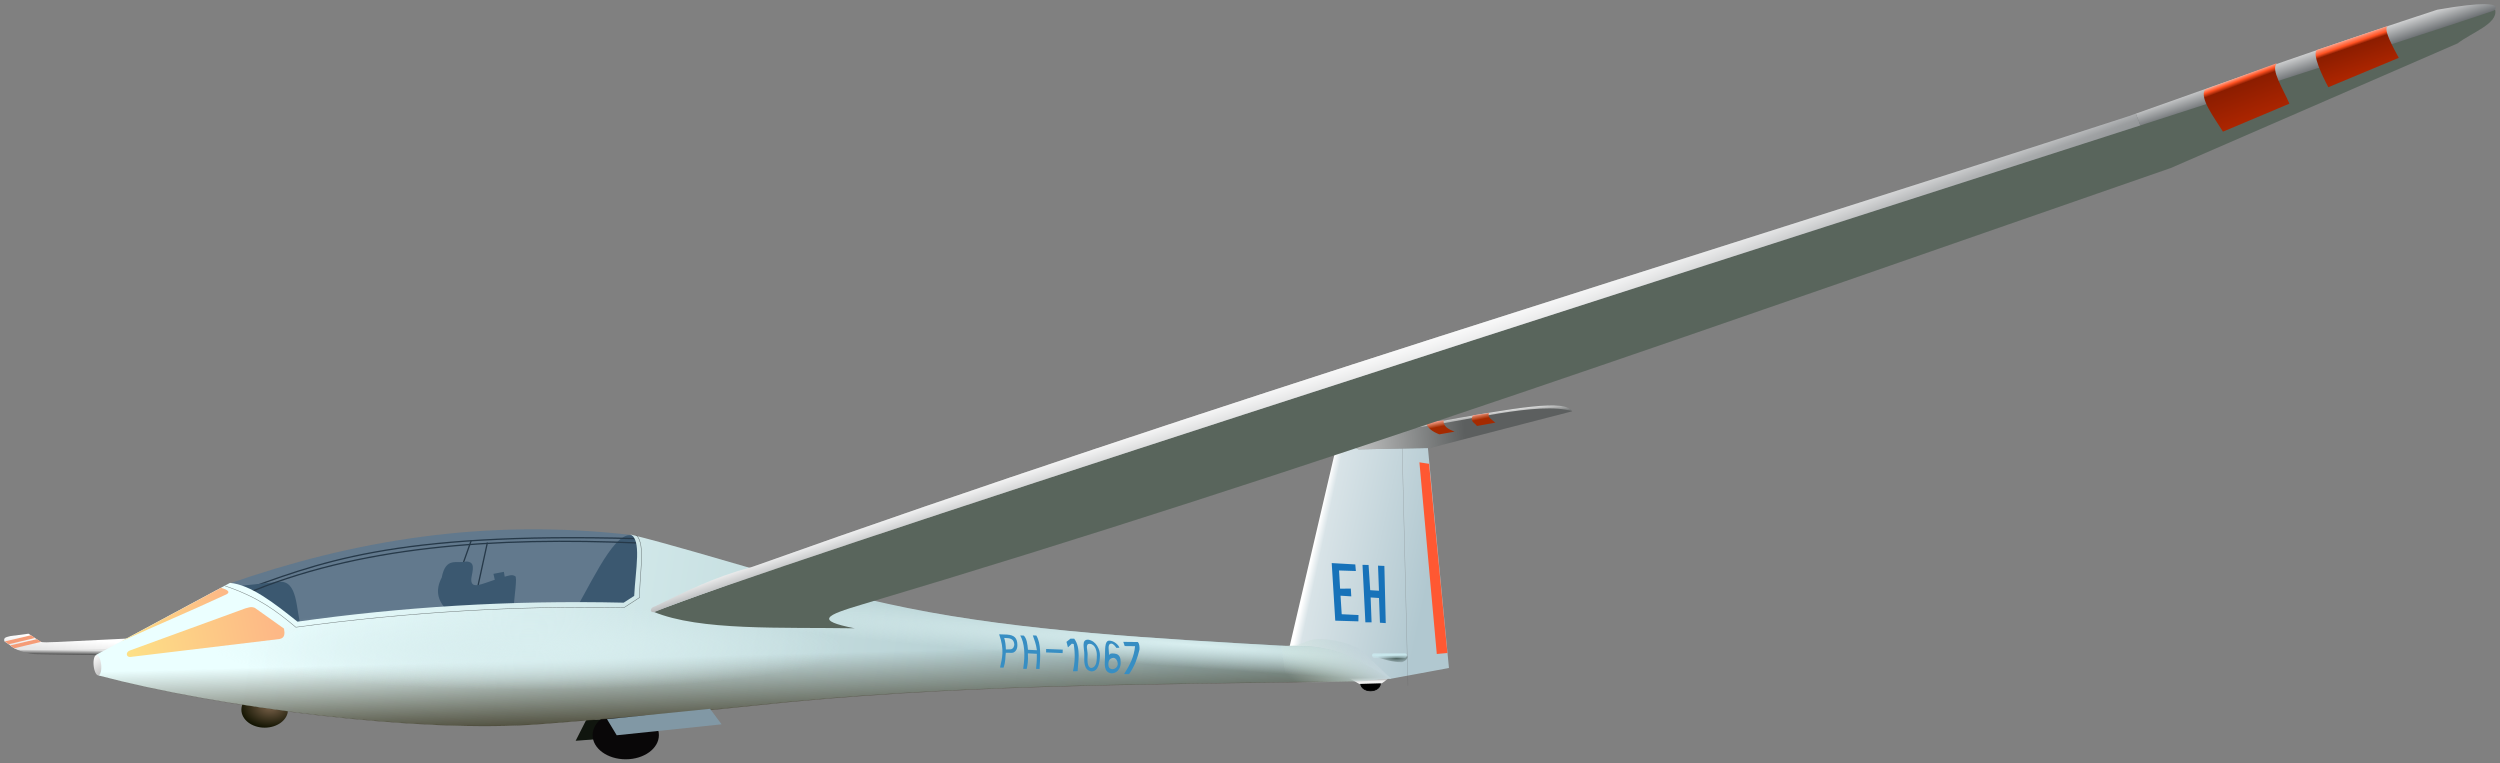 <?xml version="1.0" encoding="UTF-8"?>
<svg version="1.1" viewBox="0 0 3019.6 922.13" xmlns="http://www.w3.org/2000/svg" xmlns:xlink="http://www.w3.org/1999/xlink">
<rect x="0" y="0" width="3019.6" height="922.13" fill="#808080" stroke="none"/>
<defs>
<linearGradient id="a">
<stop stop-color="#fff" offset="0"/>
<stop stop-color="#fff" stop-opacity="0" offset="1"/>
</linearGradient>
<linearGradient id="c">
<stop stop-color="#d8eeef" offset="0"/>
<stop stop-color="#d8eeef" stop-opacity="0" offset="1"/>
</linearGradient>
<linearGradient id="b">
<stop stop-color="#fdb886" offset="0"/>
<stop stop-color="#fde086" offset="1"/>
</linearGradient>
<linearGradient id="aa" x1="730.73" x2="730.64" y1="1202.3" y2="1209" gradientUnits="userSpaceOnUse">
<stop stop-color="#e2e2e2" offset="0"/>
<stop stop-color="#333" offset="1"/>
</linearGradient>
<linearGradient id="z" x1="727.25" x2="728.5" y1="1202.3" y2="1187.6" gradientUnits="userSpaceOnUse">
<stop stop-color="#e7e7e7" offset="0"/>
<stop stop-color="#fff" offset="1"/>
</linearGradient>
<linearGradient id="x" x1="3384.3" x2="3365.4" y1="557.96" y2="507.63" gradientUnits="userSpaceOnUse">
<stop stop-color="#ac2500" offset="0"/>
<stop stop-color="#8c1d00" offset=".835"/>
<stop stop-color="#ff5223" offset=".924"/>
<stop stop-color="#ff9e84" offset="1"/>
</linearGradient>
<linearGradient id="w" x1="3515.2" x2="3500.8" y1="502.48" y2="461.02" gradientUnits="userSpaceOnUse">
<stop stop-color="#ac2500" offset="0"/>
<stop stop-color="#8c1d00" offset=".772"/>
<stop stop-color="#ff5223" offset=".862"/>
<stop stop-color="#ff9e84" offset="1"/>
</linearGradient>
<linearGradient id="u" x1="3418.7" x2="3453.3" y1="476.63" y2="580.4" gradientUnits="userSpaceOnUse">
<stop stop-color="#fff" offset="0"/>
<stop stop-color="#666a6d" offset=".325"/>
<stop stop-color="#161e23" offset="1"/>
</linearGradient>
<linearGradient id="t" x1="2481.6" x2="2520.9" y1="778.5" y2="893.28" gradientUnits="userSpaceOnUse">
<stop stop-color="#fff" offset="0"/>
<stop stop-color="#666a6d" offset=".325"/>
<stop stop-color="#161e23" offset="1"/>
</linearGradient>
<linearGradient id="o" x1="2307.5" x2="2307.7" y1="1235.4" y2="1240.4" gradientUnits="userSpaceOnUse">
<stop stop-color="#d7d7d7" stop-opacity="0" offset="0"/>
<stop stop-color="#f0f0f0" offset="1"/>
</linearGradient>
<radialGradient id="f" cx="703.23" cy="704.41" r="20.772" gradientTransform="matrix(1.175 -.014 .004 .341 -125.66 472.28)" gradientUnits="userSpaceOnUse">
<stop stop-color="#4e6461" offset="0"/>
<stop stop-color="#4e6461" stop-opacity="0" offset="1"/>
</radialGradient>
<radialGradient id="e" cx="694.71" cy="699.28" r="21.07" gradientTransform="matrix(2.316 -.017 .001 .092 -914.8 646.23)" gradientUnits="userSpaceOnUse">
<stop stop-color="#cbecf1" offset="0"/>
<stop stop-color="#cbecf1" stop-opacity=".526" offset="1"/>
</radialGradient>
<linearGradient id="n" x1="985.11" x2="808.7" y1="1171.7" y2="1207.8" gradientUnits="userSpaceOnUse" xlink:href="#b"/>
<linearGradient id="m" x1="-712.26" x2="-837.02" y1="621.29" y2="682.15" gradientUnits="userSpaceOnUse" xlink:href="#b"/>
<linearGradient id="l" x1="2386.3" x2="2245.5" y1="1085.4" y2="1055.1" gradientUnits="userSpaceOnUse">
<stop stop-color="#b1c8d0" offset="0"/>
<stop stop-color="#d8e3e7" offset=".934"/>
<stop stop-color="#fff" offset="1"/>
</linearGradient>
<linearGradient id="k" x1="-397.71" x2="-399.96" y1="952.05" y2="865.45" gradientTransform="translate(29.408 -159.25)" gradientUnits="userSpaceOnUse">
<stop stop-color="#454230" offset="0"/>
<stop stop-color="#454230" stop-opacity="0" offset="1"/>
</linearGradient>
<linearGradient id="j" x1="547.83" x2="-672.48" y1="779.93" y2="586.48" gradientUnits="userSpaceOnUse">
<stop stop-color="#a1bdc1" offset="0"/>
<stop stop-color="#ebffff" offset="1"/>
</linearGradient>
<radialGradient id="d" cx="974.21" cy="1267.5" r="28.313" gradientTransform="matrix(1.346 .004 -.003 .907 -334.07 116.04)" gradientUnits="userSpaceOnUse">
<stop stop-color="#7a624a" offset="0"/>
<stop stop-color="#101200" offset="1"/>
</radialGradient>
<radialGradient id="i" cx="1291.6" cy="1242.3" r="188.95" gradientTransform="matrix(1 0 0 .269 0 908.57)" gradientUnits="userSpaceOnUse" xlink:href="#c"/>
<radialGradient id="h" cx="505.37" cy="712.79" r="379.8" gradientTransform="matrix(-1.693 -.123 .005 -.072 1305.4 799.88)" gradientUnits="userSpaceOnUse" xlink:href="#c"/>
<linearGradient id="y" x1="668.28" x2="611.56" y1="699.11" y2="760.32" gradientUnits="userSpaceOnUse">
<stop stop-color="#c2d3da" offset="0"/>
<stop stop-color="#d8eee0" stop-opacity="0" offset="1"/>
</linearGradient>
<linearGradient id="v" x1="771.76" x2="776.14" y1="1208.4" y2="1256.4" gradientUnits="userSpaceOnUse">
<stop stop-color="#fdfdfd" offset="0"/>
<stop stop-color="#959595" offset="1"/>
</linearGradient>
<radialGradient id="g" cx="2312.6" cy="311.04" r="899.54" gradientTransform="matrix(1.351 -.445 .105 .318 -725.43 1706.4)" gradientUnits="userSpaceOnUse" xlink:href="#a"/>
<linearGradient id="s" x1="2389.6" x2="2388" y1="933.42" y2="925.76" gradientUnits="userSpaceOnUse">
<stop stop-color="#a42a00" offset="0"/>
<stop stop-color="#d16f4d" offset=".532"/>
<stop stop-color="#ffa69a" offset="1"/>
</linearGradient>
<linearGradient id="r" x1="2443.4" x2="2442" y1="923.55" y2="916.69" gradientUnits="userSpaceOnUse">
<stop stop-color="#a42a00" offset="0"/>
<stop stop-color="#d16f4d" offset=".631"/>
<stop stop-color="#ffa69a" offset="1"/>
</linearGradient>
<linearGradient id="q" x1="2206.5" x2="2423.5" y1="965.72" y2="949.6" gradientUnits="userSpaceOnUse" xlink:href="#a"/>
<linearGradient id="p" x1="2460" x2="2462.2" y1="910.85" y2="926.97" gradientUnits="userSpaceOnUse" xlink:href="#a"/>
</defs>
<g transform="translate(-653.6 -417.28)">
<path d="m793.32 1201.1 0.91 7.829-98.869-1.639c-9.781-0.566-25.257-5.447-29.679-10.925z" fill="url(#aa)"/>
<path d="m793.5 1200.9c-41.109 0.583-75.566 2.221-117.63 0.817-0.844-0.028-3.693-1.15-4.543-1.181l-12.381-8.558c-1.757-5.308 3.643-5.249 7.365-6.449l21.768-2.837 13.975 9.309c2.796 2.01 11.473 0.725 20.62 0.705l92.86-4.552z" fill="url(#z)"/>
<path d="m659.31 1192 31.644-7.405 4.947 3.249-31.644 7.587z" fill="#f59c77"/>
<path d="m665.78 1196.8 32.274-7.529 5.046 3.303-32.274 7.714z" fill="#f59c77"/>
<path d="m929.51 1122.5c148.29-51.802 309.93-80.139 489.4-58.681l32.275 35.796-60.442 76.286-407.25 1.76z" fill="#4f7595" fill-opacity=".602"/>
<path d="m1347.9 1155.4c26.797-47.326 54.863-109.56 75.699-86.848l18.599 26.962-10.97 70.45z" fill="#3b5870"/>
<path d="m1423.6 1067.9c-299.46-8.342-386.17 30.055-485.29 65.723" fill="none" stroke="#263949" stroke-width="1.6"/>
<path d="m1017.5 1175.3c-6.863-20.336-3.132-58.588-28.167-55.16l-56.334 5.868 61.615 51.64z" fill="#3b5870"/>
<path d="m1242.3 1072.6-20.538 94.477" fill="none" stroke="#263949" stroke-width="1.6"/>
<path d="m1222.9 1069.7-34.035 96.237" fill="none" stroke="#263949" stroke-width="1.6"/>
<path d="m947.12 1136c138.36-59.35 303.68-70.417 479.43-62.789" fill="none" stroke="#263949" stroke-width="1.6"/>
<path d="m1193 1153.6c-10.683-10.728-13.944-23.312-5.868-38.73 4.941-25.812 18.724-16.256 29.341-19.365 11.967 0.107 7.942 10.875 6.455 19.952-1.59 15.014 12.698 6.925 28.285 2.078l-1.63-7.147 12.612-2.416 0.992 5.839c5.459-1.356 8.557-2.899 12.554-0.702 3.058 0.797-1.174 25.82-1.76 38.73z" fill="#3b5870"/>
</g>
<g transform="translate(983.54 92.357)">
<path transform="matrix(1.012 0 0 1.036 -1642.3 -554.17)" d="m994.67 1273.2c0 11.559-12.452 20.929-27.813 20.929s-27.813-9.37-27.813-20.929 12.452-20.929 27.813-20.929 27.813 9.37 27.813 20.929z" fill="url(#d)"/>
<path transform="translate(-1637.1 -509.64)" d="m1361.7 1286.7 26.808-0.734-11.017 23.87-28.644 2.203z" fill="#10150e"/>
<path transform="translate(-1637.1 -509.64)" d="m1449.4 1305.2c0 16.124-17.921 29.194-40.028 29.194s-40.028-13.071-40.028-29.194c0-16.124 17.921-29.195 40.028-29.195s40.028 13.071 40.028 29.195z" fill="#090708"/>
<path transform="translate(-1637.1 -509.64)" d="m2269.1 950.06-57.793 247.58c22.852 50.468 71.32 38.04 121.57 39.577l70.783-13.094-25.531-267z" fill="url(#l)"/>
<path d="m-705.72 611.67c24.938 2.285 53.144 24.177 81.479 46.842 124.71-17.58 255.43-26.152 394.01-22.934l12.706-8.213c1.405-30.953 9.608-69.402-5.213-74.393 102.3 25.682 208.02 63.119 334.95 88.932 137.98 28.06 299.36 37.065 462.83 46.198 49.704-2.629 79.076 14.146 119.63 38.785l-49.439 3.421c-260.17 4.14-482.91 3.824-719.14 29.256-74.797 8.053-111.15 10.704-256.32 22.202-145.17 11.499-387.79-19.44-534.41-58.291 5.481-8.687 0.723-22.887-3.031-24.807z" fill="url(#j)"/>
<path d="m-705.22 612.17c24.938 2.285 53.144 24.177 81.479 46.842 124.71-17.58 255.43-26.152 394.01-22.934l12.706-8.213c1.405-30.953 9.608-69.402-5.213-74.393 102.3 25.682 208.02 63.119 334.95 88.932 137.98 28.06 299.36 37.065 462.83 46.198 49.704-2.629 79.076 14.146 119.63 38.785l-49.439 3.421c-260.17 4.14-482.91 3.824-719.14 29.256-74.797 8.053-111.15 10.704-256.32 22.202-145.17 11.499-387.79-19.44-534.41-58.291 5.481-8.687 0.723-22.887-3.031-24.807z" fill="url(#k)"/>
<path transform="matrix(.34 -.09 .114 .973 -1269.1 -407.75)" d="m789.49 1221.7c0 6.939-5.91 12.564-13.201 12.564-7.291 0-13.201-5.625-13.201-12.564 0-6.939 5.91-12.563 13.201-12.563 7.291 0 13.201 5.625 13.201 12.563z" fill="url(#v)"/>
<path transform="translate(-1637.1 -509.64)" d="m2368 975.7 11.636 1.797 22.168 228.5-12.834 1.198z" fill="#ff5832"/>
<g transform="matrix(1.277 0 .164 2.397 -2469.8 -1992.9)" fill="#1772b9">
<path d="m2307.4 1077.3 0.129 3.32-15.872-0.274-0.2 9.181 10.165-0.068-0.079 3.937-10.112-0.343-0.099 9.333 15.82 0.411-0.497 3.183-21.832-0.343 0.369-29.023z"/>
<path d="m2314.2 1077.5 5.737 0.068-0.097 12.707 8.255 0.275 0.731-12.638 5.986 0.137-2.4 28.818-5.462-0.206 0.715-12.448-7.869-0.274-0.724 12.516h-5.875z"/>
</g>
<path d="m660.3 732.8c-0.2 0.623-0.313 0.037-0.313 0.704 1e-4 4.733 5.296 8.562 11.844 8.562 6.548 0 11.875-3.829 11.875-8.562 0-0.667-0.548-0.516-0.748-1.139z" stroke="#000" stroke-width=".945"/>
<path transform="translate(-1637.1 -509.64)" d="m2281 1235.3 54.215-1.971-12.486 9.229-27.409 0.802z" fill="url(#o)"/>
<path d="m675.15 699.65 39.636-0.798c3.537 1.231 1.766 6.272-4.935 8.688-5.079 0.026-16.223-0.712-34.702-7.89z" fill="url(#f)"/>
<rect x="673.71" y="696.53" width="42.015" height="5.509" ry="2.467" fill="url(#e)"/>
<path transform="translate(-1637.1 -509.64)" d="m1386.7 1285.9 124.49-12.486 13.955 18.729-126.69 13.22z" fill="#8198a5"/>
<path d="m-63.423 597.69v161c232.53-24.364 452.66-24.168 709.16-28.25l49.438-3.406c-40.552-24.638-69.921-41.41-119.62-38.781-163.46-9.133-324.84-18.128-462.81-46.188-63.252-12.863-121.24-28.632-176.16-44.375z" fill="url(#h)"/>
<g transform="matrix(.905 .032 -.026 1.104 0 0)" fill="#378ec3">
<path d="m273.48 619 5.897-0.344c4.006-0.232 5.153-3.565 5.177-5.563-0.813-5.063-4.082-6.547-9.994-6.598l-3.671-0.063c1.61 4.163 2.187 7.266 2.591 12.568zm1.08-16.347c9.796 0.263 13.905 3.416 14.109 11.265 0.278 5.419-3.914 8.801-7.895 8.54l-7.273 0.154c-0.719 5.254 0.139 9.373-2.56 16.345h-4.676c2.252-10.032 5.748-19.208-2.26-36.305z"/>
<path d="m296.88 603.1c4.061 2.954 5.191 9.017 6.048 15.368l11.96 0.144c-1.493-7.357-3.808-11.303-5.928-16.059h4.676c6.806 8.821 6.058 22.664 5.369 36.467h-4.676c0.358-4.701 1.002-8.088 0.559-16.474l-11.96-0.144c0.856 8.134-0.011 12.822-1.101 17.062h-4.676c2.605-16.294 0.791-28.253-4.946-36.365z"/>
<path d="m349.29 616.96v3.796l-22.127-0.068v-3.796z"/>
<path d="m363.72 610.4-2.485-0.291-5.06 4.227-2.148-6.031 5.27-3.643 4.952-0.122c9.761 9.984 5.643 26.674 5.566 35.42l-6.234 0.271c2.372-9.54 2.649-18.906 0.14-29.831z"/>
<path d="m382.64 621.33c0.151 4.438-1.264 14.473 5.605 14.603 7.56-1.515 6.711-9.833 6.733-14.312-0.151-4.441-2.456-11.663-9.486-12.052-7.03-0.389-2.83 7.28-2.852 11.761zm16.461 0.536c-0.016 7.035-1.208 17.624-10.856 17.77-10.935-0.948-9.969-11.583-10.011-17.857 8e-3 -7.038-5.042-16.551 4.622-16.698 10.914 0.964 16.204 10.522 16.246 16.785z"/>
<path d="m410.61 630.78c5e-3 3.794 1.534 5.606 6.201 5.667 10.175-2.061 6.254-12.116 0.524-12.459-5.339 0.477-6.693 3.386-6.725 6.792zm10.115-17.818c-1.72-2.069-4.347-4.461-6.766-4.472-6.003 0.388-2.568 8.095-2.861 12.827 1.812-2.477 3.646-2.046 6.904-2.074 8.174 0.305 8.922 5.337 8.978 10.563-0.041 6.114-5.049 11.119-12.103 11.202-11.108-0.883-8.926-11.154-8.971-17.554 0.038-7.905-1.339-17.899 5.093-18.133 6.431-0.234 13.068 4.633 13.756 7.391z"/>
<path d="m449.09 605.74c2.489 1.62 2.647 5.917 2.555 8.219-2.699 9.744-5.293 17.308-13.119 27.199l-6.697 0.166c7.076-9.541 13.012-19.431 13.755-30.908l-13.792 0.264-1.976-4.566z"/>
</g>
<path transform="matrix(2.015 0 0 1 -2947.2 -552.76)" d="m1480.6 1242.3c0 28.035-84.596 50.763-188.95 50.763s-188.95-22.727-188.95-50.763c0-28.035 84.596-50.763 188.95-50.763s188.95 22.727 188.95 50.763z" fill="url(#i)"/>
<path transform="translate(-1637.1 -509.64)" d="m810.61 1202.9 139.47-50.852c7.866-2.501 8.992-1.21 11.256-0.56l35.27 25.058c1.043 5.996 1.159 11.413-5.524 12.58l-180.11 21.666c-5.133 0.416-6.04-5.919-0.367-7.893z" fill="url(#n)"/>
<path d="m-837.35 682.48 120.66-64.816c7.984 2.119 13.692 5.506 3.672 9.209-44.463 20.674-79.772 35.151-124.34 55.607z" fill="url(#m)"/>
<path d="m563.79 687.72 20.569-1.387 13.66-5.141c15.365-5.031 52.116 2.515 64.224 13.46l34.301 32.703-44.449 3.438-81.467 1.752z" fill="url(#y)"/>
<path transform="translate(-1637.1 -509.64)" d="m1422.4 1064.1c11.478 10.804 2.894 49.539 3.877 74.774l-18.832 12.185c-127.85-2.203-259.87 5.343-396.58 23.817-23.375-19.613-45.329-36.27-85.298-49.85" fill="none" stroke="#000" stroke-opacity=".534" stroke-width=".55"/>
<path transform="translate(-1637.1 -509.64)" d="m2347.1 956.95 7.037 288.5" fill="none" stroke="#5f5f5f" stroke-opacity=".413" stroke-width=".5"/>
</g>
<g transform="translate(-653.6 -417.28)">
<path d="m2294.5 960.03 86.264-1.612 171.72-44.341c-8.347-14.528-62.476-5.624-175.35 14.915l-95.535 24.186z" fill="#5c5f5f"/>
<path d="m2294.5 960.03 86.264-1.612 171.72-44.341c-8.347-14.528-62.476-5.624-175.35 14.915l-95.535 24.186z" fill="url(#q)"/>
<path d="m2359.4 923.35 1.209 10.884c58.938-7.341 153.06-32.94 191.88-20.155-8.347-14.528-62.476-5.624-175.35 14.915l-28.217-27.008z" fill="url(#p)"/>
<path d="m2375.9 927.78 21.364-2.822c-0.802 7.186 5.604 10.769 13.302 13.705l-18.543 3.225c-8.442-3.371-14.132-7.513-16.124-14.109z" fill="url(#s)"/>
<path d="m2432.7 918.91 19.349-2.822c-2.455 5.122 3.821 8.108 7.659 11.69l-22.171 4.031c-2.394-3.853-9.185-5.194-4.837-12.899z" fill="url(#r)"/>
<path d="m1443 1156.3c508.4-187.57 1184.7-391.6 1783.9-587.29l350.53-126.79c29.978-7.266 59.956-18.456 89.934-13.009 3.574 16.767-28.325 27.303-45.346 40.452l-346.55 150.59c-524.68 181.92-1047.9 368.52-1579.9 526.91-45.422 13.523-57.969 19.484-9.62 29.012-88.895-1.439-187.12 3.225-242.84-19.909z" fill="#59655c"/>
<path d="m3654.3 422.28c-10.361-0.047-27.907 1.676-56.875 6.75-119.19 38.933-241.19 81.652-364.06 125.5l5.406 14.219c217.2-69.89 381.5-123.01 427.2-138.75 2.933-2.652 5.612-7.641-11.656-7.719z" fill="url(#u)"/>
<path d="m3452.2 477.56 85.316-28.758c-5.836 3.576 6.95 26.282 13.42 38.344l-85.076 35.468c-7.361-13.662-20.034-40.569-13.66-45.054z" fill="url(#w)"/>
<path d="m3317 525.25 86.754-31.634c-7.987 7.422 7.585 31.234 15.098 48.889l-80.283 33.791c-10.065-16.376-28.941-40.803-21.569-51.046z" fill="url(#x)"/>
<path d="m3233.4 554.53c-2.743 0.979-5.475 1.958-8.219 2.938-554.55 180.11-1112.5 348.37-1662.5 544.38-49.249 13.416-79.197 29.205-118 47.844-5.184 0.972-7.366 7.211-1.281 7.062 121.86-50.962 1179.8-389.88 1795.4-588l-5.406-14.219z" fill="url(#t)"/>
<path d="m3233.4 554.53c-2.743 0.979-5.475 1.958-8.219 2.938-554.55 180.11-1112.5 348.37-1662.5 544.38-49.249 13.416-79.197 29.205-118 47.844-5.184 0.972-7.366 7.211-1.281 7.062 121.86-50.962 1179.8-389.88 1795.4-588l-5.406-14.219z" fill="url(#g)"/>
</g>
</svg>
